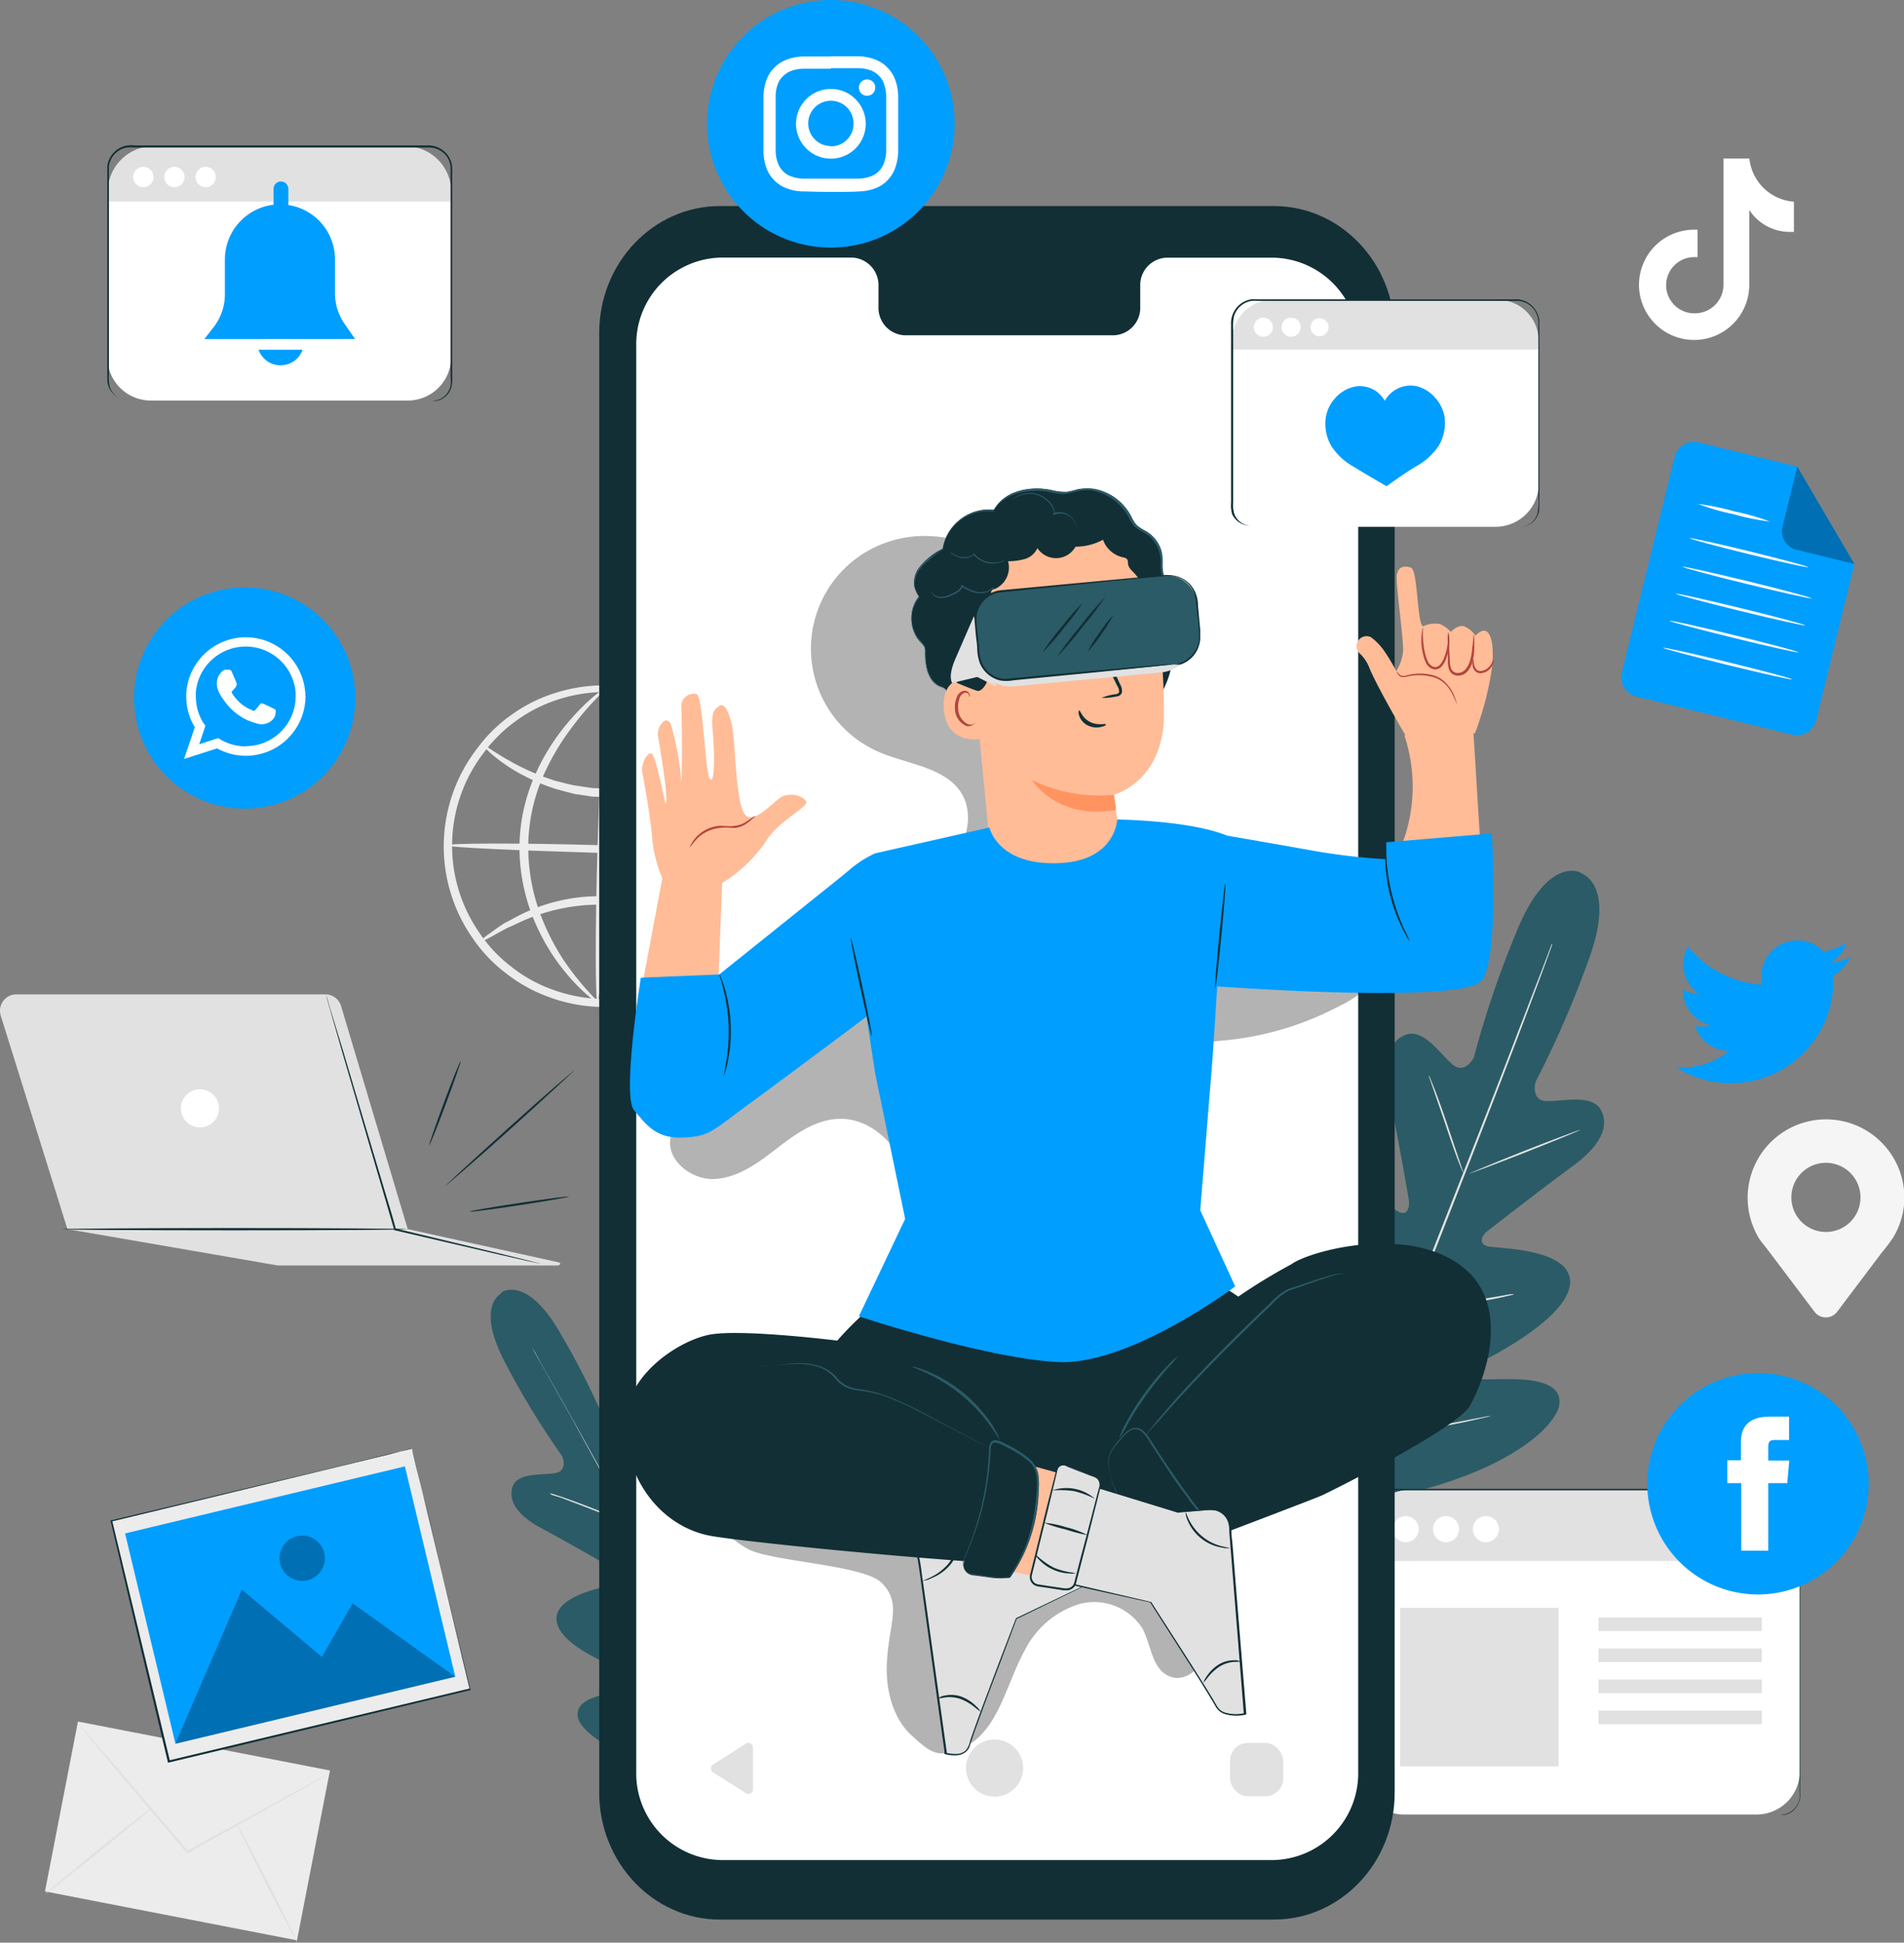 <?xml version="1.0" encoding="UTF-8"?><svg xmlns="http://www.w3.org/2000/svg" viewBox="0 0 199.96 204"><rect x="0" y="0" width="199.96" height="204" fill="#808080" stroke="none"/><defs><style>.cls-1{fill:#ececec;}.cls-2{fill:#e1e1e1;}.cls-3{fill:#f5f5f5;}.cls-4{fill:#2b5b66;}.cls-5{fill:#009eff;}.cls-6{fill:#122f36;}.cls-7{opacity:0.3;}.cls-10,.cls-8{fill:#fff;}.cls-9{fill:#fafafa;}.cls-10{fill-rule:evenodd;}.cls-11{fill:#ffbc97;}.cls-12{fill:#b3453f;}.cls-13{fill:#ffbf9c;}.cls-14{fill:#ff9461;}</style></defs><g id="Livello_2" data-name="Livello 2"><g id="Livello_1-2" data-name="Livello 1"><path class="cls-1" d="M80,89.19a4.87,4.87,0,0,1-.12-1,7.4,7.4,0,0,0-.14-1.26,10.83,10.83,0,0,0-.33-1.69,15.85,15.85,0,0,0-1.75-4.35,16.45,16.45,0,0,0-4.05-4.66A16.06,16.06,0,0,0,66.89,73a16.24,16.24,0,0,0-8.47.52,15.37,15.37,0,0,0-4.11,2.1A15.2,15.2,0,0,0,50.84,79a16,16,0,0,0-.46,19,14.74,14.74,0,0,0,3.3,3.5,15,15,0,0,0,4,2.29,16.25,16.25,0,0,0,19.58-6.33,15.66,15.66,0,0,0,2-4.26,13.07,13.07,0,0,0,.41-1.68,7.77,7.77,0,0,0,.2-1.25,4.72,4.72,0,0,1,.17-1,4.31,4.31,0,0,1,0,1.06,7.12,7.12,0,0,1-.11,1.28,12.36,12.36,0,0,1-.34,1.72,15.55,15.55,0,0,1-1.88,4.44,16.69,16.69,0,0,1-11.46,7.74,16.75,16.75,0,0,1-8.85-.9,16,16,0,0,1-4.24-2.39,15.56,15.56,0,0,1-3.5-3.67,16.82,16.82,0,0,1,.49-20A15.46,15.46,0,0,1,53.81,75a15.85,15.85,0,0,1,4.35-2.18,17,17,0,0,1,8.89-.47,16.76,16.76,0,0,1,11.07,8.29,15.57,15.57,0,0,1,1.66,4.52A11.72,11.72,0,0,1,80,86.85a7.61,7.61,0,0,1,.06,1.29A5,5,0,0,1,80,89.19Z"/><path class="cls-1" d="M76.72,78.89s-.26.31-.83.73l-1.06.77-.68.46-.81.42a18.56,18.56,0,0,1-9.7,2.44l-1.47-.06-1.41-.22c-.23,0-.46-.07-.68-.12l-.66-.17c-.43-.12-.86-.23-1.27-.36A21.14,21.14,0,0,1,54,80.89c-2.21-1.34-3.29-2.55-3.2-2.63s1.29.91,3.51,2.07a25.09,25.09,0,0,0,4,1.66l1.23.31.63.15.66.1,1.34.2,1.4.06a20.09,20.09,0,0,0,9.39-2.11l.82-.36.7-.39,1.12-.62C76.32,79,76.69,78.84,76.72,78.89Z"/><path class="cls-1" d="M50.34,98.94s.26-.31.83-.74c.32-.22.67-.47,1.06-.76l.68-.46.81-.42a18.53,18.53,0,0,1,9.7-2.44l1.46.06,1.41.22c.23,0,.46.07.69.12l.66.17c.43.12.86.22,1.26.35A21.55,21.55,0,0,1,73,96.94c2.21,1.34,3.28,2.55,3.2,2.63s-1.29-.92-3.52-2.07a24.35,24.35,0,0,0-4-1.66c-.39-.11-.8-.2-1.22-.31l-.63-.15-.66-.1-1.34-.2L63.4,95A20.09,20.09,0,0,0,54,97.13l-.82.36-.7.39-1.13.62C50.74,98.83,50.37,99,50.34,98.94Z"/><path class="cls-1" d="M80,89.58c0,.25-7.39.27-16.5,0S47,89,47,88.77s7.4-.27,16.5,0S80,89.32,80,89.58Z"/><path class="cls-1" d="M62.76,105.27c-.25,0-.27-7.4,0-16.5s.6-16.48.85-16.47.28,7.39.06,16.49S63,105.27,62.76,105.27Z"/><path class="cls-1" d="M62.76,105.24c-.06.1-1.88-1.13-4-3.92A22.12,22.12,0,0,1,55.84,96a19.94,19.94,0,0,1-1.28-7.39,19,19,0,0,1,1.67-7.31,22.71,22.71,0,0,1,3.22-5.19c2.22-2.68,4-3.87,4.11-3.78S62,73.75,60,76.47a25.43,25.43,0,0,0-3,5.12,19,19,0,0,0-1.52,7,20.29,20.29,0,0,0,1.15,7.09A24.38,24.38,0,0,0,59.31,101C61.22,103.76,62.85,105.14,62.76,105.24Z"/><path class="cls-1" d="M63.93,72.3c.06-.09,1.88,1.14,4,3.93a22.19,22.19,0,0,1,3,5.35A19.77,19.77,0,0,1,72.13,89a18.83,18.83,0,0,1-1.66,7.32,22.85,22.85,0,0,1-3.22,5.18c-2.22,2.69-4.06,3.88-4.12,3.78s1.57-1.45,3.61-4.17a24.35,24.35,0,0,0,3-5.13,19.11,19.11,0,0,0,1.53-7,20,20,0,0,0-1.16-7.08,23.92,23.92,0,0,0-2.68-5.27C65.48,73.79,63.84,72.4,63.93,72.3Z"/><rect class="cls-1" x="10.61" y="178.8" width="18.17" height="26.96" transform="translate(-172.82 174.95) rotate(-79.01)"/><path class="cls-2" d="M34.7,186.16a1.54,1.54,0,0,1-.29.19l-.87.51-3.19,1.81-10.61,5.9-.09.05-.07-.08-.15-.18L11.48,185,9.09,182.1l-.64-.79c-.15-.18-.22-.28-.21-.29l.25.26.67.75,2.45,2.82,8,9.35.16.18-.15,0,10.65-5.84,3.23-1.75.88-.46Z"/><path class="cls-2" d="M4.77,198.86c0-.05,2.43-2.11,5.51-4.6s5.61-4.46,5.66-4.4-2.43,2.11-5.51,4.59S4.82,198.91,4.77,198.86Z"/><path class="cls-2" d="M24.78,191.34c.06,0,1.55,2.78,3.33,6.27S31.29,204,31.23,204s-1.55-2.78-3.33-6.27S24.72,191.37,24.78,191.34Z"/><path class="cls-3" d="M200,125.78a8.23,8.23,0,1,0-15.33,4.16h0l0,0c.32.54.71.92,1.11,1.48l4.78,6.33a1.49,1.49,0,0,0,2.38,0l4.7-6.23a17.34,17.34,0,0,0,1.19-1.58l0,0h0A8.15,8.15,0,0,0,200,125.78Zm-8.23,3.59a3.63,3.63,0,1,1,3.62-3.63A3.62,3.62,0,0,1,191.73,129.37Z"/><path class="cls-4" d="M52.74,135.77s-3,1.22.46,7.61a83.46,83.46,0,0,0,5.85,9.54s.62,1.48-.64,1.75-4.06-.11-4.58,1.46.66,3.1,3.06,4.37,7.56,4.24,8,4.51.93,1,.1,1.27-7.08,1.14-6.51,4.08,7.83,5.38,8.62,5.66,1,.61.93,1-2.18.5-4,.81-3.77,1-3.3,2.64,4.83,5.09,15.21,5.84l4.83,0,2.52-4.15c4.86-9.2,4.25-14.71,3.08-16s-2.79.06-4,1.4-2.38,3.11-2.78,2.93-.56-.53-.38-1.35,2-8.27-.25-10.3-6.2,2.83-6.9,3.37-1.05-.23-1-.76.22-6.48.41-9.19-.43-4.51-2.09-4.91-2.77,2.19-3.66,3.12-1.83-.39-1.83-.39a83.22,83.22,0,0,0-5-10c-3.59-6.32-6.27-4.35-6.27-4.35"/><path class="cls-2" d="M81.12,187.51c-2.62-4.66-7.13-13-11-20.16s-7.45-13.62-10-18.29L57,143.53l-.84-1.5-.21-.4a.92.92,0,0,1-.07-.13l.08.13.23.38L57,143.5c.74,1.3,1.81,3.18,3.12,5.51,2.61,4.65,6.17,11.11,10.08,18.26s8.41,15.52,11,20.19"/><path class="cls-2" d="M57.72,156.81a1.45,1.45,0,0,1,.34.08c.22.06.53.17.91.29.76.26,1.8.64,2.94,1.08l2.92,1.15.89.34.32.13a1.58,1.58,0,0,1-.34-.08c-.22-.06-.53-.16-.91-.29-.75-.27-1.79-.66-2.93-1.11l-2.93-1.12L58,157A1.58,1.58,0,0,1,57.72,156.81Z"/><path class="cls-2" d="M66.36,159.57s.65-2.2,1.55-4.88,1.65-4.84,1.69-4.82-.66,2.19-1.55,4.87S66.4,159.58,66.36,159.57Z"/><path class="cls-2" d="M71.87,170.82a1.48,1.48,0,0,1,.19-.3l.55-.8c.46-.68,1.1-1.61,1.77-2.66s1.24-2,1.65-2.74l.48-.84a1.33,1.33,0,0,1,.2-.3s0,.12-.15.32-.25.51-.44.87c-.39.72-.94,1.71-1.61,2.77s-1.33,2-1.81,2.64c-.25.33-.45.59-.6.77S71.88,170.83,71.87,170.82Z"/><path class="cls-2" d="M63.51,170h.33l.89.05c.76,0,1.8.12,3,.21s2.2.18,2.95.26l.89.09a1.64,1.64,0,0,1,.33.06h-.33l-.9-.05c-.76,0-1.8-.12-3-.21s-2.19-.18-3-.26l-.89-.09A1.43,1.43,0,0,1,63.51,170Z"/><path class="cls-2" d="M67.11,180.59h.42l1.15.06c1,.06,2.3.14,3.78.25l3.78.28,1.15.11.41.06a2.26,2.26,0,0,1-.42,0l-1.15-.06c-1,0-2.3-.14-3.78-.24l-3.78-.29-1.14-.11Z"/><path class="cls-2" d="M77.55,181.26a2.57,2.57,0,0,1,.23-.39c.17-.27.4-.62.66-1,.56-.87,1.33-2.09,2.14-3.45s1.51-2.61,2-3.52l.59-1.08a3.57,3.57,0,0,1,.23-.39,1.81,1.81,0,0,1-.18.42c-.12.26-.31.64-.55,1.1-.48.92-1.17,2.18-2,3.55s-1.59,2.57-2.18,3.43c-.29.43-.53.77-.7,1A2.56,2.56,0,0,1,77.55,181.26Z"/><path class="cls-4" d="M166,91.63s-3.53-1.88-6.82,6.43a103.3,103.3,0,0,0-4.4,13s-.91,1.76-2.16.78-3.09-3.91-5-3.17-2.41,3.07-1.72,6.34,2,10.47,2.07,11.12-.17,1.63-1.13,1.1-6.65-5.79-9-2.94,1.09,11.63,1.45,12.6.2,1.41-.24,1.7-2.2-1.66-3.88-3.09-3.89-2.79-5.09-1-1,8.57,6.47,19l3.78,4.58,5.9-.88c12.52-2.68,17.24-7.58,17.53-9.7s-2.26-2.58-4.46-2.66-4.81.2-4.95-.31,0-.95,1-1.43,9.35-4.67,9.54-8.35-7.57-3.62-8.63-3.87-.61-1.16-.1-1.56,6.3-4.9,9-6.86,3.92-4,3-5.84-4.25-.89-5.83-1-1.07-2-1.07-2a105,105,0,0,0,5.5-12.61c3.14-8.38-.84-9.36-.84-9.36"/><path class="cls-2" d="M139.5,159.21c2.34-6.14,6.67-17,10.34-26.32s7-17.77,9.34-23.9c1.18-3.06,2.13-5.54,2.8-7.26.32-.85.58-1.52.76-2,.08-.22.15-.39.2-.51s.07-.17.07-.17a1.35,1.35,0,0,1,0,.18l-.19.52c-.17.46-.41,1.13-.73,2-.63,1.73-1.57,4.21-2.73,7.28-2.34,6.15-5.63,14.6-9.3,23.93s-8,20.17-10.39,26.3"/><path class="cls-2" d="M150.05,112.92a2.13,2.13,0,0,1,.18.38c.11.26.26.63.44,1.09.36.92.82,2.2,1.3,3.63s.9,2.68,1.23,3.66c.15.43.27.8.37,1.1a2.82,2.82,0,0,1,.13.41s-.08-.13-.19-.38-.26-.63-.44-1.09c-.35-.92-.79-2.21-1.27-3.64s-.92-2.67-1.25-3.65l-.38-1.1A1.43,1.43,0,0,1,150.05,112.92Z"/><path class="cls-2" d="M154.25,123.25s2.59-1.12,5.82-2.39,5.87-2.25,5.89-2.21-2.59,1.12-5.82,2.39S154.27,123.29,154.25,123.25Z"/><path class="cls-2" d="M148,137.32l.43-.06,1.19-.11c1-.09,2.39-.23,3.91-.43s2.89-.43,3.89-.6l1.17-.21a2.68,2.68,0,0,1,.44,0,1.91,1.91,0,0,1-.42.12l-1.17.27c-1,.2-2.36.45-3.89.65s-2.91.32-3.92.38c-.5,0-.91.05-1.19.05A3.05,3.05,0,0,1,148,137.32Z"/><path class="cls-2" d="M142.11,128.81a2.11,2.11,0,0,1,.26.31l.66.88c.56.75,1.31,1.8,2.13,3s1.55,2.21,2.08,3l.61.92a1.61,1.61,0,0,1,.2.35,1.57,1.57,0,0,1-.26-.31l-.66-.88c-.55-.75-1.3-1.8-2.12-3s-1.56-2.21-2.08-3l-.62-.92A1.61,1.61,0,0,1,142.11,128.81Z"/><path class="cls-2" d="M135,140.53a3.91,3.91,0,0,1,.33.4l.85,1.13c.71,1,1.69,2.29,2.75,3.76s2,2.82,2.71,3.8l.8,1.16a2.93,2.93,0,0,1,.28.44,2.42,2.42,0,0,1-.34-.4l-.85-1.13c-.71-.95-1.68-2.28-2.75-3.76s-2-2.82-2.71-3.8l-.8-1.16A2.33,2.33,0,0,1,135,140.53Z"/><path class="cls-2" d="M142.59,150.91l.55-.09,1.5-.19c1.27-.16,3-.39,4.94-.7s3.66-.63,4.92-.88l1.48-.28a3.76,3.76,0,0,1,.55-.09,2.81,2.81,0,0,1-.53.16l-1.47.34c-1.25.28-3,.62-4.92.93s-3.68.52-5,.65c-.64.06-1.15.11-1.51.13A2.19,2.19,0,0,1,142.59,150.91Z"/><path class="cls-5" d="M176,112.06a10.75,10.75,0,0,0,16.53-9.54,7.78,7.78,0,0,0,1.88-2,7.49,7.49,0,0,1-2.17.59,3.73,3.73,0,0,0,1.66-2.09,7.43,7.43,0,0,1-2.4.92,3.78,3.78,0,0,0-6.43,3.45,10.72,10.72,0,0,1-7.79-4,3.77,3.77,0,0,0,1.17,5,3.76,3.76,0,0,1-1.71-.47,3.76,3.76,0,0,0,3,3.75,3.78,3.78,0,0,1-1.71.07,3.78,3.78,0,0,0,3.53,2.62A7.61,7.61,0,0,1,176,112.06Z"/><rect class="cls-1" x="14.24" y="155.56" width="32.5" height="25.98" transform="translate(-38.42 11.74) rotate(-13.47)"/><path class="cls-6" d="M43.27,152.13l-.15,0-.45.11L41,152.7l-6.47,1.57-22.81,5.51.06-.1c1.81,7.52,3.88,16.14,6.07,25.26h0l-.12-.07,31.61-7.56,0,.1c-1.81-7.62-3.31-13.93-4.35-18.34L43.69,154c-.14-.59-.24-1-.32-1.35s-.1-.47-.1-.47l.12.45c.07.31.18.75.32,1.33.29,1.18.71,2.91,1.25,5.1,1.07,4.42,2.59,10.74,4.44,18.37l0,.07-.08,0-31.6,7.59-.1,0,0-.09h0c-2.18-9.13-4.24-17.75-6-25.27l0-.08.08,0,22.89-5.44L41,152.65l1.7-.39.43-.1Z"/><rect class="cls-5" x="15.36" y="157.2" width="30.22" height="22.71" transform="translate(-38.42 11.73) rotate(-13.47)"/><g class="cls-7"><polygon points="18.42 183.12 25.4 166.93 33.81 174 37.03 168.37 47.81 176.08 18.42 183.12"/></g><g class="cls-7"><path d="M34.05,163.08a2.38,2.38,0,1,1-2.87-1.76A2.37,2.37,0,0,1,34.05,163.08Z"/></g><path class="cls-8" d="M148.28,156.44h35.36a5.38,5.38,0,0,1,5.38,5.38V186a4.55,4.55,0,0,1-4.55,4.55h-37A4.55,4.55,0,0,1,142.9,186v-24.2A5.38,5.38,0,0,1,148.28,156.44Z"/><path class="cls-2" d="M148.28,156.44h35.36a5.38,5.38,0,0,1,5.38,5.38v2.11a0,0,0,0,1,0,0H142.9a0,0,0,0,1,0,0v-2.11a5.38,5.38,0,0,1,5.38-5.38Z"/><path class="cls-8" d="M149,160.58a1.37,1.37,0,1,1-1.37-1.37A1.37,1.37,0,0,1,149,160.58Z"/><path class="cls-8" d="M153.23,160.58a1.37,1.37,0,1,1-1.37-1.37A1.37,1.37,0,0,1,153.23,160.58Z"/><path class="cls-8" d="M157.42,160.58a1.37,1.37,0,1,1-1.37-1.37A1.37,1.37,0,0,1,157.42,160.58Z"/><path class="cls-6" d="M187,190.58s.14,0,.4-.05a2.05,2.05,0,0,0,1.59-2.32c0-.76,0-1.64,0-2.63,0-4,0-9.71,0-16.8v-5.56c0-1,0-1.95,0-3,0-.5,0-1,0-1.52a2.29,2.29,0,0,0-1.79-2.14,3.25,3.25,0,0,0-.77-.06H145.94a8.06,8.06,0,0,0-1,0,2.25,2.25,0,0,0-1.57,1,2.42,2.42,0,0,0-.34.89,7.93,7.93,0,0,0,0,1v4q0,4,0,7.78v17.32a1.9,1.9,0,0,0,.17.79,1.93,1.93,0,0,0,1.17,1,2.34,2.34,0,0,0,.8.08h7.3l11.59,0,16.79,0,4.57,0,1.18,0H185.4l-4.57,0-16.79,0H145.15a2.33,2.33,0,0,1-.86-.1,2.11,2.11,0,0,1-1.3-1.15,2,2,0,0,1-.19-.87V171.23q0-3.82,0-7.78v-4a8.7,8.7,0,0,1,0-1,2.51,2.51,0,0,1,2.09-2.1,9.05,9.05,0,0,1,1,0h40.42a3.2,3.2,0,0,1,.81.06,2.47,2.47,0,0,1,1.37.85,2.44,2.44,0,0,1,.56,1.48c0,.51,0,1,0,1.52,0,1,0,2,0,3v5.56c0,7.09,0,12.83,0,16.8,0,1,0,1.87,0,2.63a2.22,2.22,0,0,1-.61,1.79,2,2,0,0,1-1.05.55A2,2,0,0,1,187,190.58Z"/><rect class="cls-2" x="147.03" y="168.84" width="16.66" height="16.66"/><rect class="cls-2" x="167.88" y="169.85" width="17.15" height="1.43"/><rect class="cls-2" x="167.88" y="173.11" width="17.15" height="1.43"/><rect class="cls-2" x="167.88" y="176.37" width="17.15" height="1.43"/><rect class="cls-2" x="167.88" y="179.63" width="17.15" height="1.43"/><path class="cls-6" d="M133.79,201.58l-58.19,0c-7,0-12.67-6-12.67-13.32l0-153.3c0-7.36,5.68-13.32,12.68-13.32l58.19,0c7,0,12.67,6,12.67,13.32l0,153.3C146.47,195.62,140.79,201.58,133.79,201.58Z"/><path class="cls-8" d="M133.77,27.06H122.49a2.88,2.88,0,0,0-2.74,3v2.15a2.89,2.89,0,0,1-2.74,3H95a2.88,2.88,0,0,1-2.74-3V30.05a2.9,2.9,0,0,0-2.74-3H75.7a9.1,9.1,0,0,0-8.88,9.32l0,149.63a9.11,9.11,0,0,0,8.87,9.33l58.07,0a9.12,9.12,0,0,0,8.88-9.33l0-149.63A9.11,9.11,0,0,0,133.77,27.06Z"/><path class="cls-2" d="M79.08,183.51v4.39a.48.48,0,0,1-.74.41l-3.45-2.19a.49.49,0,0,1,0-.82l3.45-2.2A.48.48,0,0,1,79.08,183.51Z"/><path class="cls-2" d="M107.45,185.67a3,3,0,1,1-3-3A3,3,0,0,1,107.45,185.67Z"/><rect class="cls-2" x="129.18" y="183.03" width="5.58" height="5.6" rx="1.87"/><path class="cls-8" d="M134.77,31.48h21.46a5.38,5.38,0,0,1,5.38,5.38V50.76A4.55,4.55,0,0,1,157,55.32h-23.1a4.55,4.55,0,0,1-4.55-4.55V36.85A5.38,5.38,0,0,1,134.77,31.48Z"/><path class="cls-2" d="M133.69,31.48h23.6a4.3,4.3,0,0,1,4.3,4.3v.92a0,0,0,0,1,0,0H129.39a0,0,0,0,1,0,0v-.92a4.3,4.3,0,0,1,4.3-4.3Z"/><path class="cls-8" d="M133.68,34.36a1,1,0,1,1-1-1A1,1,0,0,1,133.68,34.36Z"/><path class="cls-8" d="M136.6,34.36a1,1,0,1,1-.95-1A1,1,0,0,1,136.6,34.36Z"/><circle class="cls-8" cx="138.58" cy="34.36" r="0.95"/><path class="cls-6" d="M159.57,55.32l.28,0a1.88,1.88,0,0,0,.76-.28,2,2,0,0,0,.82-1,5.56,5.56,0,0,0,.13-1.79c0-2.75,0-6.72,0-11.61,0-1.22,0-2.51,0-3.84V34.72c0-.34,0-.71,0-1a2.35,2.35,0,0,0-.31-1,2.3,2.3,0,0,0-1.71-1.12c-.71,0-1.49,0-2.25,0H132.12a3.79,3.79,0,0,0-.68,0,2.27,2.27,0,0,0-1.86,1.68,5.38,5.38,0,0,0-.07,1.34V36c0,1.82,0,3.62,0,5.38V52.76a3.32,3.32,0,0,0,.1,1.15,1.93,1.93,0,0,0,1.64,1.3c1.52,0,3,0,4.46,0h8l11.61,0,3.15,0h.83l.27,0h-1.1l-3.15,0-11.61,0h-8c-1.44,0-2.92,0-4.47,0A2.14,2.14,0,0,1,129.4,54a3.4,3.4,0,0,1-.11-1.22c0-.4,0-.8,0-1.2V34a2.46,2.46,0,0,1,.08-.71,2.51,2.51,0,0,1,2-1.85,4.43,4.43,0,0,1,.72,0h25.11c.77,0,1.51,0,2.28,0a2.48,2.48,0,0,1,1.84,1.21,2.45,2.45,0,0,1,.34,1c0,.37,0,.71,0,1.06v2.05c0,1.33,0,2.62,0,3.84,0,4.89,0,8.86,0,11.61v1a2.28,2.28,0,0,1-.14.84,2.06,2.06,0,0,1-.87,1,1.85,1.85,0,0,1-.78.27A1.48,1.48,0,0,1,159.57,55.32Z"/><path class="cls-5" d="M151.72,43.88a3.87,3.87,0,0,0-1-2.11,3.73,3.73,0,0,0-1.93-1.21,3.08,3.08,0,0,0-2.36.45,3.11,3.11,0,0,0-1,1.08,3.09,3.09,0,0,0-.9-1,3,3,0,0,0-2.35-.47,3.77,3.77,0,0,0-1.95,1.18,3.93,3.93,0,0,0-1,2.1,4.66,4.66,0,0,0,.57,2.91A6.61,6.61,0,0,0,142.14,49c1.5.92,3.48,2.06,3.48,2.06s1.68-1.24,3.18-2.14a6.65,6.65,0,0,0,2.32-2.15A4.72,4.72,0,0,0,151.72,43.88Z"/><path class="cls-8" d="M16.69,15.35H42a5.38,5.38,0,0,1,5.38,5.38V37.51a4.55,4.55,0,0,1-4.55,4.55h-27a4.55,4.55,0,0,1-4.55-4.55V20.73A5.38,5.38,0,0,1,16.69,15.35Z"/><path class="cls-2" d="M16.13,15.35H42.58a4.82,4.82,0,0,1,4.82,4.82v1a0,0,0,0,1,0,0H11.31a0,0,0,0,1,0,0v-1a4.82,4.82,0,0,1,4.82-4.82Z"/><circle class="cls-8" cx="15.05" cy="18.59" r="1.07"/><circle class="cls-8" cx="18.32" cy="18.59" r="1.07"/><circle class="cls-8" cx="21.6" cy="18.59" r="1.07"/><path class="cls-6" d="M45.38,42.07s.11,0,.31,0a2.17,2.17,0,0,0,.84-.35,2,2,0,0,0,.79-1.21,4.68,4.68,0,0,0,0-.94V38.44c0-3.09,0-7.55,0-13.06V18.76c0-.39,0-.8,0-1.18a2.28,2.28,0,0,0-.36-1.09,2.33,2.33,0,0,0-2-1H14.13a4.82,4.82,0,0,0-.77,0,2.28,2.28,0,0,0-1.92,2c0,1,0,2.06,0,3.08,0,2.05,0,4.06,0,6.05V39.42a3.4,3.4,0,0,0,.12,1.29,1.94,1.94,0,0,0,2,1.26h5l9,0,13.05,0,3.55,0,.93,0h-.93l-3.55,0-13.05,0h-14a2.18,2.18,0,0,1-1.3-.33,2.1,2.1,0,0,1-.86-1.06,2,2,0,0,1-.13-.68v-.68c0-.45,0-.9,0-1.36V20.58c0-1,0-2,0-3.11a2.5,2.5,0,0,1,2.12-2.2,4.32,4.32,0,0,1,.8,0H44.92a2.53,2.53,0,0,1,2.18,1.14,2.4,2.4,0,0,1,.39,1.18c0,.41,0,.79,0,1.19v2.3c0,1.5,0,2.94,0,4.32,0,5.51,0,10,0,13.06v1.09a4.27,4.27,0,0,1-.06,1,2,2,0,0,1-1.69,1.56A1.54,1.54,0,0,1,45.38,42.07Z"/><path class="cls-5" d="M37.29,35.6,36.18,34a5.66,5.66,0,0,1-1-3.25V27.24a5.77,5.77,0,0,0-4.9-5.71V19.84a.78.78,0,0,0-.78-.78h0a.77.77,0,0,0-.77.78V21.5a5.79,5.79,0,0,0-5.11,5.74v3.67a5.64,5.64,0,0,1-1.21,3.48l-.95,1.22Z"/><path class="cls-5" d="M28.52,38.18a2.5,2.5,0,0,0,2.6-.45,2.38,2.38,0,0,0,.65-1l-4.62,0A2.53,2.53,0,0,0,28.52,38.18Z"/><path class="cls-5" d="M188.19,77.15l-16.32-4a2.09,2.09,0,0,1-1.54-2.54L175.86,48a2.09,2.09,0,0,1,2.54-1.54L188.75,49l6,10.22-4,16.38A2.11,2.11,0,0,1,188.19,77.15Z"/><g class="cls-7"><path d="M188.75,49l-1.56,6.36a2,2,0,0,0,1.44,2.36l6.11,1.5Z"/></g><path class="cls-9" d="M185.89,54.77a23.26,23.26,0,0,1-3.81-.77,23.08,23.08,0,0,1-3.74-1.08,25.7,25.7,0,0,1,3.81.78A25.54,25.54,0,0,1,185.89,54.77Z"/><path class="cls-9" d="M189.89,59.56c0,.08-2.82-.53-6.25-1.37s-6.2-1.59-6.18-1.67,2.82.53,6.25,1.37S189.91,59.48,189.89,59.56Z"/><path class="cls-9" d="M190.27,62.84c0,.08-3.07-.6-6.81-1.51s-6.76-1.73-6.74-1.81,3.07.6,6.81,1.51S190.29,62.76,190.27,62.84Z"/><path class="cls-9" d="M189.58,65.67c0,.08-3.07-.59-6.81-1.51S176,62.44,176,62.35s3.07.6,6.81,1.51S189.6,65.59,189.58,65.67Z"/><path class="cls-9" d="M188.88,68.5c0,.09-3.07-.59-6.81-1.51s-6.75-1.72-6.73-1.8,3.06.59,6.81,1.51S188.9,68.42,188.88,68.5Z"/><path class="cls-9" d="M188.19,71.34c0,.08-3.07-.6-6.81-1.52s-6.76-1.72-6.74-1.8,3.07.59,6.81,1.51S188.21,71.25,188.19,71.34Z"/><path class="cls-2" d="M58.57,132.54l-15.75-3.47H7.05l22.12,3.82h29.3C58.88,132.89,59,132.6,58.57,132.54Z"/><path class="cls-2" d="M.08,106.66l7,22.41H42.82l-7-23.42a1.72,1.72,0,0,0-1.65-1.23H1.73A1.72,1.72,0,0,0,.08,106.66Z"/><path class="cls-6" d="M6.52,129.08c0-.06,8.1-.12,18.09-.12s18.08.06,18.08.12-8.1.12-18.08.12S6.52,129.14,6.52,129.08Z"/><path class="cls-8" d="M23,116.39a2,2,0,1,1-2-2A2,2,0,0,1,23,116.39Z"/><path class="cls-6" d="M60.31,112.42s-3,2.81-6.73,6.17-6.84,6-6.88,6,3-2.81,6.73-6.17S60.27,112.38,60.31,112.42Z"/><path class="cls-6" d="M48.39,111.41c.06,0-.63,2-1.55,4.47s-1.7,4.4-1.76,4.38.63-2,1.54-4.47S48.33,111.39,48.39,111.41Z"/><path class="cls-6" d="M59.74,125.65c0,.07-2.31.47-5.18.91s-5.2.74-5.21.67,2.31-.47,5.18-.9S59.73,125.59,59.74,125.65Z"/><path class="cls-6" d="M56.83,132.71l-.3-.05-.86-.18-3.22-.73-11-2.56h-.06l0-.07L40,124.35c-1.61-5.49-3.06-10.46-4.12-14.08-.51-1.79-.93-3.25-1.22-4.28l-.33-1.16-.07-.31c0-.07,0-.1,0-.1a.39.39,0,0,1,0,.1l.1.3L34.7,106c.31,1,.75,2.47,1.3,4.25,1.07,3.62,2.55,8.58,4.18,14.06.49,1.66,1,3.26,1.4,4.77L41.5,129l11,2.64,3.2.79.86.22Z"/><path class="cls-5" d="M184.64,167.44h0A11.63,11.63,0,0,1,173,155.81h0a11.62,11.62,0,0,1,11.62-11.62h0a11.63,11.63,0,0,1,11.63,11.62h0A11.63,11.63,0,0,1,184.64,167.44Z"/><path class="cls-8" d="M182.87,162.84h2.83v-7.09h2l.21-2.37H185.7V152c0-.56.12-.78.66-.78h1.53v-2.46h-2c-2.11,0-3.06.93-3.06,2.7v1.89H181.4v2.4h1.47Z"/><path class="cls-5" d="M87.26,26h0a13,13,0,0,1-13-13h0a13,13,0,0,1,13-13h0a13,13,0,0,1,13,13h0A13,13,0,0,1,87.26,26Z"/><path class="cls-8" d="M87.26,7.16c1.91,0,2.13,0,2.88,0a3.89,3.89,0,0,1,1.33.24,2.26,2.26,0,0,1,.82.54,2.15,2.15,0,0,1,.53.82,4,4,0,0,1,.25,1.32c0,.75,0,1,0,2.88s0,2.13,0,2.88a4.07,4.07,0,0,1-.25,1.32,2.23,2.23,0,0,1-.53.82,2.11,2.11,0,0,1-.82.53,3.82,3.82,0,0,1-1.33.25c-.75,0-1,0-2.88,0s-2.12,0-2.88,0a3.81,3.81,0,0,1-1.32-.25,2.11,2.11,0,0,1-.82-.53,2.23,2.23,0,0,1-.53-.82,3.81,3.81,0,0,1-.25-1.32c0-.75,0-1,0-2.88s0-2.13,0-2.88a3.75,3.75,0,0,1,.25-1.32A2.15,2.15,0,0,1,82.24,8a2.26,2.26,0,0,1,.82-.54,3.87,3.87,0,0,1,1.32-.24c.76,0,1,0,2.88,0m0-1.29c-1.93,0-2.17,0-2.93,0a5.22,5.22,0,0,0-1.73.34,3.61,3.61,0,0,0-2.09,2.08,5.25,5.25,0,0,0-.33,1.73c0,.76,0,1,0,2.94s0,2.18,0,2.94a5.3,5.3,0,0,0,.33,1.73,3.55,3.55,0,0,0,.82,1.26,3.46,3.46,0,0,0,1.27.82,5,5,0,0,0,1.73.33c.76,0,1,.05,2.93.05s2.18,0,2.94-.05a5,5,0,0,0,1.73-.33,3.34,3.34,0,0,0,1.26-.82A3.59,3.59,0,0,0,94,17.67a5.58,5.58,0,0,0,.33-1.73c0-.76,0-1,0-2.94s0-2.18,0-2.94A5.52,5.52,0,0,0,94,8.33a3.5,3.5,0,0,0-.83-1.26,3.34,3.34,0,0,0-1.26-.82,5.22,5.22,0,0,0-1.73-.34c-.76,0-1,0-2.94,0"/><path class="cls-8" d="M87.26,9.34A3.66,3.66,0,1,0,90.92,13a3.66,3.66,0,0,0-3.66-3.66m0,6A2.38,2.38,0,1,1,89.64,13a2.37,2.37,0,0,1-2.38,2.37"/><path class="cls-8" d="M91.92,9.19a.86.86,0,1,1-.85-.85.85.85,0,0,1,.85.85"/><path class="cls-5" d="M25.7,84.92h0A11.62,11.62,0,0,1,14.08,73.3h0A11.62,11.62,0,0,1,25.7,61.68h0A11.62,11.62,0,0,1,37.32,73.3h0A11.62,11.62,0,0,1,25.7,84.92Z"/><path class="cls-10" d="M32.07,73a6.26,6.26,0,0,0-12.51-.12c0,.09,0,.19,0,.28a6.18,6.18,0,0,0,.9,3.21l-1.13,3.33,3.47-1.11a6.26,6.26,0,0,0,9.28-5.43Zm-6.26,5.38a5.21,5.21,0,0,1-2.89-.87l-2,.65.65-1.94a5.16,5.16,0,0,1-1-3.06,4.36,4.36,0,0,1,0-.51,5.26,5.26,0,0,1,10.48.1c0,.13,0,.27,0,.41A5.25,5.25,0,0,1,25.81,78.36Z"/><path class="cls-10" d="M28.68,74.39c-.15-.08-.91-.45-1.05-.49s-.24-.08-.34.07-.4.5-.49.6-.18.11-.33,0a3.93,3.93,0,0,1-1.24-.75,4.72,4.72,0,0,1-.85-1,.21.21,0,0,1,.07-.31c.07-.07.15-.18.23-.27l.06-.07a1.72,1.72,0,0,0,.09-.19.26.26,0,0,0,0-.26c0-.08-.35-.83-.47-1.13s-.26-.26-.35-.26h-.29a.56.56,0,0,0-.41.19,1.7,1.7,0,0,0-.54,1.27,1.82,1.82,0,0,0,.08.52,3.34,3.34,0,0,0,.55,1.06A6.3,6.3,0,0,0,26,75.64c1.56.6,1.56.4,1.84.37a1.49,1.49,0,0,0,1-.72,1.36,1.36,0,0,0,.1-.72C28.94,74.5,28.83,74.47,28.68,74.39Z"/><polygon class="cls-11" points="67.59 102.71 69.75 91.2 75.93 90.31 75.46 102.71 67.59 102.71"/><path class="cls-11" d="M75.84,92.73a15.36,15.36,0,0,0,4.5-4.23c1.32-2.3,4.59-3.71,4.32-4.33s-1.76-1-2.65-.44-2.91,2.93-3.79,1.78S77.21,78.76,77,77s-.83-3.3-1.45-2.88-.87.71-.69,2.77.23,5.52-.3,4.91-.71-8.75-1.42-8.92a1.33,1.33,0,0,0-1.59,1.43c.09,1,.08,8.72,0,7.66a29.78,29.78,0,0,0-1.1-5.91c-.43-1.08-1.53.26-1.35,1.24s1.22,7.15.77,7.06c0,0-1-4.95-1.41-5.21s-1.18,1-1,2c.33,1.68.88,4.94,1.06,7.06s1.15,4.77,1.77,5S75.84,92.73,75.84,92.73Z"/><path class="cls-12" d="M72.45,89a.91.91,0,0,1,.11-.3,3.27,3.27,0,0,1,.49-.72,3.78,3.78,0,0,1,2.54-1.26c.57,0,1.09.09,1.55,0a2.53,2.53,0,0,0,1.15-.38c.6-.37.95-.67,1-.64s-.06.1-.21.24a7.59,7.59,0,0,1-.67.54,2.76,2.76,0,0,1-1.22.46c-.5,0-1-.08-1.56,0a3.92,3.92,0,0,0-2.43,1.14A11.2,11.2,0,0,0,72.45,89Z"/><g class="cls-7"><path d="M146.22,144.27c-1.3-1.46-3.63-.92-5.58-.74-6,.55-11.53-3.74-14.33-9s-3.44-11.42-4-17.38c-.22-2.24-.32-4.82,1.31-6.37,1.34-1.27,3.38-1.37,5.22-1.55a32.1,32.1,0,0,0,11.74-3.54,12,12,0,0,0,4.61-3.77,5.4,5.4,0,0,0,.35-5.69c-1.17-1.84-3.53-2.45-5.68-2.87a175.65,175.65,0,0,0-26-3.08c.42-5.22.83-10.49.1-15.67s-2.75-10.35-6.53-14S97.92,55.19,93,57a11.81,11.81,0,0,0-.62,22c3.12,1.32,7.2,1.61,8.77,4.61,1,2,.43,4.59-.92,6.43a20.75,20.75,0,0,1-5.17,4.42,114.28,114.28,0,0,0-19.61,17.27l-5,7.63c-.58,2.4,2.12,4.57,4.59,4.45s4.59-1.7,6.54-3.21,4.11-3.06,6.58-3.11c3.31-.07,6.12,2.72,7.18,5.85s.73,6.54.36,9.82c-.63,5.68-1.88,12.19-6.88,15-2.63,1.47-5.8,1.56-8.71,2.36s-5.93,2.88-6.07,5.9c-.12,2.69,2.13,4.9,4.48,6.23s12.15,1.66,14.06,3.56c2.26,2.23.67,4.39.55,8.75-.07,2.63.67,5.53,2.63,7.3s2.66,2.38,5.11,1.4c3.93-1.57,4.71-6.66,6.76-10.37a9.6,9.6,0,0,1,5.7-4.84,6,6,0,0,1,6.65,2.56c.93,1.75,1,4.25,2.79,5,2,.9,4.15-1.53,4.29-3.76s-.78-4.44-.6-6.66c.37-4.64,5.14-7.51,9.44-9.3s9.22-3.8,10.76-8.19A3.83,3.83,0,0,0,146.22,144.27Z"/></g><polygon class="cls-13" points="116.68 165.16 123.5 162.12 118.44 151.26 111.2 155.09 116.68 165.16"/><path class="cls-2" d="M112.15,155l-10.43,5.88-4.22.59c-1.61.22-1.12,1.48-.9,3.08l2.72,19.56s2.09.65,2.5-.88,4.93-13.3,4.93-13.3l10-4.8Z"/><path class="cls-6" d="M112.15,155a1.47,1.47,0,0,1,.08.17l.24.51.92,2c.79,1.75,2,4.28,3.38,7.43l0,.07-.06,0L106.79,170l0-.05c-.9,2.4-1.87,5-2.89,7.66-.5,1.35-1,2.73-1.52,4.14l-.36,1.06c-.07.18-.11.35-.18.55a.93.93,0,0,1-.12.27l-.09.13-.1.12a1.64,1.64,0,0,1-1.1.45,3.63,3.63,0,0,1-1.18-.13l-.06,0v-.06l0-.21c-.74-5.31-1.44-10.38-2.08-15-.16-1.16-.31-2.28-.46-3.38-.08-.55-.15-1.09-.24-1.61a5.42,5.42,0,0,1-.11-1.61,1.05,1.05,0,0,1,.44-.68,2,2,0,0,1,.75-.25l1.47-.2,2.75-.38h0l7.68-4.28,2.07-1.15.54-.3.18-.09-.19.11-.54.32-2.07,1.19L101.76,161h0l-2.75.39-1.47.21a1.67,1.67,0,0,0-.68.23.85.85,0,0,0-.36.58,4.83,4.83,0,0,0,.12,1.54c.09.53.16,1.07.23,1.62.16,1.09.32,2.22.48,3.37.64,4.62,1.35,9.69,2.09,15l0,.2-.07-.08a3.72,3.72,0,0,0,1.1.12,1.42,1.42,0,0,0,1-.39,2.36,2.36,0,0,0,.44-1c.12-.36.25-.72.37-1.07q.76-2.12,1.53-4.14c1-2.69,2-5.26,2.91-7.65v0h0l10-4.78,0,.09c-1.39-3.14-2.52-5.67-3.29-7.43-.39-.87-.69-1.55-.89-2l-.23-.53Z"/><path class="cls-2" d="M112.63,153.76l-2.51,1.61a.9.9,0,0,0-.31,1.15l4.69,9.24a.9.9,0,0,0,1.12.43l2.71-1.05a.88.88,0,0,0,.47-1.22l-4.89-9.81A.88.88,0,0,0,112.63,153.76Z"/><path class="cls-6" d="M114.67,166.13a9.45,9.45,0,0,1-.9-1.34c-.52-.84-1.2-2-1.89-3.38s-1.25-2.6-1.61-3.53c-.18-.46-.32-.83-.41-1.1a1.49,1.49,0,0,1-.11-.42,12.86,12.86,0,0,1,.68,1.46c.4.9,1,2.14,1.66,3.48s1.35,2.54,1.83,3.4A12.07,12.07,0,0,1,114.67,166.13Z"/><path class="cls-6" d="M110.6,157.65a4.57,4.57,0,0,1,4.16-1.83,11.49,11.49,0,0,0-2.23.58A11.1,11.1,0,0,0,110.6,157.65Z"/><path class="cls-6" d="M111.9,161.26a9.46,9.46,0,0,1,2.12-1.33,10.15,10.15,0,0,1,2.29-1,15.92,15.92,0,0,1-2.18,1.21A18.83,18.83,0,0,1,111.9,161.26Z"/><path class="cls-6" d="M114.16,164.76a7.91,7.91,0,0,0,2.12-1,8.26,8.26,0,0,0,1.57-1.77,1.73,1.73,0,0,1-.27.67,4.56,4.56,0,0,1-1.15,1.3,4.43,4.43,0,0,1-1.56.76A1.49,1.49,0,0,1,114.16,164.76Z"/><path class="cls-6" d="M96.91,166s.36-.13.9-.4a5.5,5.5,0,0,0,1.83-1.44,5.75,5.75,0,0,0,1-2.09c.15-.58.16-1,.2-1a2.59,2.59,0,0,1,0,1,5.07,5.07,0,0,1-1,2.2,5,5,0,0,1-2,1.45A2.3,2.3,0,0,1,96.91,166Z"/><path class="cls-6" d="M98.51,178.35a1.57,1.57,0,0,1,.69-.29,3.27,3.27,0,0,1,1.8.12,4.39,4.39,0,0,1,1.52,1,2,2,0,0,1,.47.57s-.24-.16-.59-.44a5.3,5.3,0,0,0-1.48-.88,3.58,3.58,0,0,0-1.68-.18A3.66,3.66,0,0,1,98.51,178.35Z"/><path class="cls-6" d="M87.93,140.78s-10.22-1.27-13.48-.61-9.41,4.52-8.81,10.37,4.46,10,9.19,10.78,31.2,3.43,41.46,3.29c8.67-.12,13.38-2.32,12.4-3.67,0,0,9.13-3.47,10.09-3.88.73-.32,14.16-7,15.57-9.41s4.74-10.74-1.11-14.88-15.85-1.34-17.63,0a59,59,0,0,0-5.56,3.39l-3-2c-.21.15-24.26,1.84-33.78,2.27C91.68,136.45,87.93,140.78,87.93,140.78Z"/><path class="cls-6" d="M116.64,155.08a3.24,3.24,0,0,1-.09-2.28,6.45,6.45,0,0,1,1.36-1.92,1.94,1.94,0,0,1,1.3-.83c.68,0,1.14.64,1.5,1.21,1.3,2.08,2.69,4.12,4.16,6.09a10.7,10.7,0,0,0,3,3c.45.26,1,.57,1,1.09s-.41.69-.77.89a17.31,17.31,0,0,1-2.09,1,4.1,4.1,0,0,1-2.2.35,4.15,4.15,0,0,1-1.8-1,16.32,16.32,0,0,1-5.41-7.83"/><path class="cls-4" d="M116.56,154.83s0,0,0,.09l.1.28c.09.25.22.61.42,1.06a15.39,15.39,0,0,0,2.15,3.55,17,17,0,0,0,2,2.09c.38.35.79.7,1.22,1a3.26,3.26,0,0,0,1.51.65,4,4,0,0,0,1.71-.27,16.82,16.82,0,0,0,1.7-.74c.28-.14.57-.29.83-.45a1,1,0,0,0,.53-.68.84.84,0,0,0-.45-.71c-.26-.19-.57-.34-.85-.54a12,12,0,0,1-2.7-2.87c-.76-1-1.47-2-2.12-3s-1.26-1.89-1.81-2.77a4.46,4.46,0,0,0-.89-1.17,1.19,1.19,0,0,0-.6-.26,1.06,1.06,0,0,0-.61.14,4,4,0,0,0-.91.83,10,10,0,0,0-.71.86,2.93,2.93,0,0,0-.66,1.61,4.65,4.65,0,0,0,.15,1.12l.06.29a.67.67,0,0,1,0,.1s0,0,0-.1l-.07-.28a4.72,4.72,0,0,1-.19-1.13,3,3,0,0,1,.65-1.68,7.75,7.75,0,0,1,.71-.87,3.71,3.71,0,0,1,.93-.87,1.24,1.24,0,0,1,.69-.17,1.22,1.22,0,0,1,.68.29,4.28,4.28,0,0,1,.94,1.2c.56.87,1.16,1.8,1.82,2.76s1.37,2,2.13,3a11.87,11.87,0,0,0,2.66,2.83c.27.19.57.33.85.53a1.66,1.66,0,0,1,.38.37.82.82,0,0,1,.15.53,1.17,1.17,0,0,1-.62.82c-.28.18-.56.32-.85.47a17.29,17.29,0,0,1-1.73.74,4.13,4.13,0,0,1-1.8.28,3.39,3.39,0,0,1-1.58-.7,14.38,14.38,0,0,1-1.23-1,18.09,18.09,0,0,1-2-2.12,15.33,15.33,0,0,1-2.11-3.61c-.18-.46-.3-.83-.38-1.08l-.08-.28Z"/><path class="cls-4" d="M141.1,133.77s-.09,0-.27,0a6.06,6.06,0,0,0-.78.18c-.66.19-1.62.51-2.79.93-.58.21-1.24.44-1.91.65a7,7,0,0,0-1.78,1.45c-1.19,1.13-2.48,2.39-3.83,3.73-2.69,2.67-5.05,5.15-6.71,7-.83.93-1.49,1.69-2,2.21l-.52.61-.19.2s0-.08.16-.23l.49-.63c.44-.54,1.08-1.32,1.9-2.25,1.63-1.88,4-4.38,6.68-7.06,1.35-1.33,2.65-2.59,3.84-3.72a7.22,7.22,0,0,1,1.84-1.46c.72-.22,1.34-.43,1.94-.64,1.17-.39,2.13-.7,2.81-.87a5.11,5.11,0,0,1,.79-.14.49.49,0,0,1,.21,0Z"/><path class="cls-4" d="M105.59,152.9l-.27-.12-.75-.37L101.85,151l-4-2.08a41,41,0,0,0-5-2.34A14.15,14.15,0,0,0,90,146a4.38,4.38,0,0,1-1.33-.41,3.75,3.75,0,0,1-1-.89,3.82,3.82,0,0,0-2-1.23,6.92,6.92,0,0,0-2.07-.23c-1.28,0-2.32.18-3.05.18a6.59,6.59,0,0,1-.83,0,1.36,1.36,0,0,1-.29,0H80.6c.72,0,1.75-.2,3.05-.26a7.17,7.17,0,0,1,2.11.21,4.42,4.42,0,0,1,1.11.46,3.59,3.59,0,0,1,1,.82,3.61,3.61,0,0,0,1,.84,4.36,4.36,0,0,0,1.27.38,13.77,13.77,0,0,1,2.81.66,36.25,36.25,0,0,1,5,2.37l4,2.11,2.7,1.45.73.4A1.63,1.63,0,0,1,105.59,152.9Z"/><polygon class="cls-13" points="110.56 165.92 103.55 164.49 106.03 153.28 113.6 155.36 110.56 165.92"/><path class="cls-2" d="M112.69,155.48l11,3.34,3.41-.28a1.93,1.93,0,0,1,2.07,1.77L130.73,180s-2.31.54-3-.81-6.87-10.91-6.87-10.91l-10.31-2.42Z"/><path class="cls-6" d="M112.69,155.48s0,.07,0,.19l-.1.54c-.1.49-.23,1.18-.41,2.08-.37,1.8-.89,4.4-1.54,7.63l-.06-.09,10.32,2.4h0l0,0,4.19,6.53c.72,1.15,1.47,2.32,2.21,3.53.18.3.36.63.54.92a1.48,1.48,0,0,0,.77.62,4,4,0,0,0,2.09.07l-.08.11v-.12c-.4-5.06-.79-9.9-1.14-14.3-.09-1.1-.17-2.18-.26-3.22l-.12-1.55c0-.25,0-.51-.07-.74a1.72,1.72,0,0,0-.26-.66,1.9,1.9,0,0,0-1.1-.79,4.84,4.84,0,0,0-1.37,0l-2.63.21h0l-8-2.47-2.18-.68-.57-.18-.2-.07.18.05.57.16,2.18.65,8.06,2.41h0l2.63-.22.69-.05a2.26,2.26,0,0,1,.73,0,2,2,0,0,1,1.49,1.58c0,.26.05.5.07.76,0,.51.09,1,.13,1.54.09,1.05.17,2.12.26,3.22.36,4.41.75,9.24,1.17,14.31v.21h-.08a4.24,4.24,0,0,1-2.21-.08,1.73,1.73,0,0,1-.88-.7c-.18-.32-.35-.62-.54-.92-.73-1.21-1.47-2.39-2.2-3.54l-4.17-6.53.06,0L110.51,166h-.06v-.07c.69-3.24,1.24-5.85,1.62-7.66.2-.88.34-1.57.45-2l.11-.53Z"/><path class="cls-2" d="M111.84,153.9l3.12,1.15a.91.91,0,0,1,.56,1.07l-2.61,10.12a.89.89,0,0,1-1,.67l-2.9-.44a.89.89,0,0,1-.73-1.1l2.75-11A.61.61,0,0,1,111.84,153.9Z"/><path class="cls-6" d="M111.84,153.9a1.07,1.07,0,0,0-.33,0,.68.68,0,0,0-.33.21,1.09,1.09,0,0,0-.18.5c-.2.84-.48,2-.83,3.47s-.79,3.2-1.26,5.13l-.36,1.48c-.07.25-.13.51-.19.76a.78.78,0,0,0,.19.67.7.7,0,0,0,.29.21,1.34,1.34,0,0,0,.37.08l.83.13,1.68.25a1.4,1.4,0,0,0,.4,0,.73.73,0,0,0,.35-.12.68.68,0,0,0,.26-.27,1.17,1.17,0,0,0,.13-.36c.14-.55.28-1.08.41-1.6.27-1.05.54-2.06.79-3l1.33-5.11a1.2,1.2,0,0,0,.08-.51.81.81,0,0,0-.18-.45c-.19-.25-.53-.3-.81-.42l-1.43-.55-.9-.35-.31-.14.32.1.92.32,1.44.51.44.16a1,1,0,0,1,.65.8,1.54,1.54,0,0,1-.08.57c-.37,1.46-.81,3.2-1.29,5.12l-.78,3c-.13.52-.27,1.05-.41,1.6a1.59,1.59,0,0,1-.14.42,1,1,0,0,1-.33.33,1,1,0,0,1-.44.16h-.24l-.21,0-1.68-.26-.83-.12a1.35,1.35,0,0,1-.42-.1.86.86,0,0,1-.36-.26,1,1,0,0,1-.23-.83c.06-.27.13-.52.19-.77.12-.51.25-1,.37-1.48L110,158c.37-1.44.68-2.61.89-3.45a1.17,1.17,0,0,1,.22-.52.62.62,0,0,1,.36-.21.65.65,0,0,1,.26,0A.15.15,0,0,1,111.84,153.9Z"/><path class="cls-6" d="M115,157.4a4.55,4.55,0,0,0-4.49-.89,11,11,0,0,1,2.32.08A10.7,10.7,0,0,1,115,157.4Z"/><path class="cls-6" d="M114.21,161.21a9.5,9.5,0,0,0-2.24-.83,10.24,10.24,0,0,0-2.33-.47,16.14,16.14,0,0,0,2.27.7A18.71,18.71,0,0,0,114.21,161.21Z"/><path class="cls-6" d="M113,165.19a8.22,8.22,0,0,1-2.32-.56,8,8,0,0,1-1.93-1.41,1.46,1.46,0,0,0,.41.6,4.38,4.38,0,0,0,1.42,1,4.43,4.43,0,0,0,1.7.41A1.67,1.67,0,0,0,113,165.19Z"/><path class="cls-6" d="M129.21,162.56s-.36-.05-.92-.19a5.17,5.17,0,0,1-2-1,5.4,5.4,0,0,1-1.4-1.74c-.26-.51-.35-.87-.38-.86a2.17,2.17,0,0,0,.23.93,4.7,4.7,0,0,0,1.41,1.85,4.61,4.61,0,0,0,2.11.95A2.41,2.41,0,0,0,129.21,162.56Z"/><path class="cls-6" d="M130.29,174.48a1.39,1.39,0,0,0-.71-.13,3.1,3.1,0,0,0-1.66.49,4.2,4.2,0,0,0-1.21,1.22,1.81,1.81,0,0,0-.32.64s.19-.2.45-.54a5.16,5.16,0,0,1,1.21-1.13,3.32,3.32,0,0,1,1.54-.51A5.67,5.67,0,0,0,130.29,174.48Z"/><path class="cls-6" d="M106.08,165.67a16.49,16.49,0,0,0,3-9.32,4.17,4.17,0,0,0-.32-2.16,4,4,0,0,0-1.26-1.25,13.14,13.14,0,0,0-2.38-1.32.86.86,0,0,0-.76-.08c-.27.15-.31.52-.33.83a31.11,31.11,0,0,1-2.74,11.5,1.1,1.1,0,0,0,.85,1.55c.65.08,1.37.17,1.9.25A7.26,7.26,0,0,0,106.08,165.67Z"/><path class="cls-4" d="M106.08,165.67l-.1,0-.27,0a6.3,6.3,0,0,1-1.06,0c-.46,0-1-.11-1.67-.18-.32-.05-.66-.07-1-.15a1.13,1.13,0,0,1-.82-.85,1.14,1.14,0,0,1,0-.66c.09-.21.18-.4.26-.61.18-.41.35-.85.52-1.3.34-.9.66-1.88.94-2.92a32.06,32.06,0,0,0,1-7,1.08,1.08,0,0,1,.15-.49.61.61,0,0,1,.47-.27,2.22,2.22,0,0,1,.92.29,13.46,13.46,0,0,1,1.59.87,6.69,6.69,0,0,1,1.39,1.09,2.72,2.72,0,0,1,.68,1.55,9.5,9.5,0,0,1,0,1.6q-.06.78-.15,1.5a18.33,18.33,0,0,1-.54,2.64,14.05,14.05,0,0,1-1.52,3.58c-.25.39-.45.69-.6.88l-.17.22-.06.07s0,0,0-.09l.16-.23c.13-.19.33-.49.56-.89a14.47,14.47,0,0,0,1.46-3.58,20,20,0,0,0,.5-2.62c.06-.48.11-1,.14-1.49a8.25,8.25,0,0,0,0-1.57,2.43,2.43,0,0,0-.64-1.44,6.49,6.49,0,0,0-1.35-1,13.13,13.13,0,0,0-1.57-.86,2,2,0,0,0-.82-.27c-.27,0-.41.28-.43.58a31.62,31.62,0,0,1-1.07,7,29.87,29.87,0,0,1-1,2.94c-.17.46-.35.89-.53,1.3-.09.2-.19.41-.26.6a1,1,0,0,0,0,.58,1,1,0,0,0,.71.76c.35.07.71.1,1,.15.65.09,1.2.19,1.65.22a7.32,7.32,0,0,0,1.06,0l.27,0Z"/><path class="cls-4" d="M105,151.22s-.37-.58-1-1.49a17.44,17.44,0,0,0-2.94-3.16,17.73,17.73,0,0,0-3.64-2.33c-1-.47-1.66-.69-1.64-.74a1.75,1.75,0,0,1,.48.1,10.08,10.08,0,0,1,1.25.45,14.84,14.84,0,0,1,3.75,2.28,15.32,15.32,0,0,1,2.92,3.28,10.83,10.83,0,0,1,.66,1.16C104.91,151.05,105,151.21,105,151.22Z"/><path class="cls-4" d="M123.7,142.4a8.18,8.18,0,0,1-1,1.19c-.63.73-1.48,1.75-2.34,2.94s-1.54,2.32-2,3.15a10.13,10.13,0,0,1-.8,1.34,6,6,0,0,1,.61-1.44,23.81,23.81,0,0,1,2-3.23,25,25,0,0,1,2.42-2.9A8,8,0,0,1,123.7,142.4Z"/><path class="cls-6" d="M96.62,67.29a3.63,3.63,0,0,1-.1-4.67,2.43,2.43,0,0,1,0-3,7,7,0,0,1,2.49-2,4.92,4.92,0,0,1,5.38-4.09c1.1-2,3.77-2.51,6-2.08a6.09,6.09,0,0,0,1.64.2,9.63,9.63,0,0,0,1.18-.28,5.29,5.29,0,0,1,5.55,2.81,3.81,3.81,0,0,0,.55.91,5.51,5.51,0,0,0,1.17.77A3.5,3.5,0,0,1,122,58.37a6.76,6.76,0,0,0,.36,2.52,12.45,12.45,0,0,1,.74,1c.52,1.13-.67,2.44-.32,3.64a7,7,0,0,0,.3.7,2.21,2.21,0,0,1,0,1.52,3.22,3.22,0,0,0-.38,1.13,3.79,3.79,0,0,0,.26.87c.22.71-1.1,3.66-1.69,4.11L102.53,75.8a3.52,3.52,0,0,1-3-2.77,1.42,1.42,0,0,0-.24-.67,1.51,1.51,0,0,0-.55-.28c-1.26-.54-1.56-2.18-1.56-3.56a1.81,1.81,0,0,0-.06-.57A2.3,2.3,0,0,0,96.62,67.29Z"/><path class="cls-11" d="M101.84,66.82a10.05,10.05,0,0,1,4.54-9.23,12.58,12.58,0,0,1,4.69-1.6,7.67,7.67,0,0,1,4.52.52c1.06.15,5.17,3.27,5.71,7a66.53,66.53,0,0,1,.92,12.41c-.49,6.35-5.24,7.53-5.24,7.53l.64,4.74-6.62,4-7-3Z"/><path class="cls-6" d="M117.3,68.63c.09-.11.76.25,1.62.13s1.43-.64,1.54-.54,0,.24-.27.48a2.24,2.24,0,0,1-1.22.56,2.1,2.1,0,0,1-1.3-.23C117.38,68.86,117.26,68.69,117.3,68.63Z"/><path class="cls-6" d="M115.69,73.28a6,6,0,0,1,1.38-.37c.22,0,.43-.1.46-.25a1.14,1.14,0,0,0-.2-.64l-.8-1.63a28.22,28.22,0,0,1-1.82-4.28,29.7,29.7,0,0,1,2.17,4.12l.76,1.64a1.3,1.3,0,0,1,.18.86.53.53,0,0,1-.33.35,1.18,1.18,0,0,1-.38.08A5.55,5.55,0,0,1,115.69,73.28Z"/><path class="cls-14" d="M117,83.46a16.15,16.15,0,0,1-8.63-1.55s2.6,4.24,8.84,3.14Z"/><path class="cls-6" d="M120.19,64.14c-.13.22-.81.14-1.58.26s-1.4.39-1.58.21,0-.3.23-.53a2.47,2.47,0,0,1,2.55-.38C120.12,63.85,120.24,64,120.19,64.14Z"/><path class="cls-6" d="M112,69.16c-.11-.09-.67.43-1.53.53s-1.55-.25-1.63-.13.08.23.38.4a2.28,2.28,0,0,0,1.32.23,2.14,2.14,0,0,0,1.21-.56C112,69.4,112,69.2,112,69.16Z"/><path class="cls-6" d="M108,65.42c.19.18.83-.11,1.63-.21s1.5,0,1.63-.27-.07-.29-.39-.44a2.49,2.49,0,0,0-1.37-.16,2.38,2.38,0,0,0-1.26.55C108,65.12,107.89,65.34,108,65.42Z"/><path class="cls-11" d="M103.5,72.68c0-.47-.67-1.52-1.14-1.56-1.25-.09-3.47.19-3.24,3.32.32,4.27,4.56,3.07,4.56,3S103.63,74.29,103.5,72.68Z"/><path class="cls-12" d="M102.38,75.91s-.07.06-.19.13a.77.77,0,0,1-.56,0,1.86,1.86,0,0,1-1-1.59,2.53,2.53,0,0,1,.13-1.08.86.86,0,0,1,.52-.61.38.38,0,0,1,.46.17c.07.11,0,.2.07.21s.08-.08,0-.26a.54.54,0,0,0-.19-.25.55.55,0,0,0-.42-.08,1,1,0,0,0-.73.72,2.53,2.53,0,0,0-.18,1.21,2,2,0,0,0,1.23,1.77.84.84,0,0,0,.68-.17C102.38,76,102.4,75.92,102.38,75.91Z"/><path class="cls-6" d="M122.42,63.5a2.51,2.51,0,0,1-1.56-2.18c-.56.22-1.2-.47-1.57-.94s-.81-.68-.83-1.28a.81.81,0,0,0-.07-.35.76.76,0,0,0-.49-.23,2.88,2.88,0,0,1-2.06-1.84,6.08,6.08,0,0,1-2.89.73,2.34,2.34,0,0,1-4,.15,2.1,2.1,0,0,1-1.31,1.14,6.52,6.52,0,0,1-1.77.24,2.46,2.46,0,0,1-1.39,2.91c-.15,0-.32.11-.38.26s0,.32.11.47a2,2,0,0,1-1.1,2.57,1.43,1.43,0,0,1,0,2.26c-.14.11-.34.24-.3.41A.34.34,0,0,0,103,68a2.82,2.82,0,0,1,.79,1.36,1,1,0,0,1-.76,1.21,1.38,1.38,0,0,1,.63.89c0,.37-.62,1.2-1,1.09-.15,0-2.12-.82-2.12-.82-1.34-1.55,0-3.49,0-5.53A13.16,13.16,0,0,1,102,60.28a10.25,10.25,0,0,1,1.35-2.19,13.14,13.14,0,0,1,2.22-1.92,11.8,11.8,0,0,1,3.31-1.91c2.26-.74,4.74-.1,7,.72a9.83,9.83,0,0,1,2.44,1.18,9,9,0,0,1,2.17,2.39,11.33,11.33,0,0,1,1.91,4.25"/><path class="cls-4" d="M123.13,61.94a1.39,1.39,0,0,0-.26-.44c-.11-.14-.25-.29-.39-.49a2.12,2.12,0,0,1-.3-.78,5.83,5.83,0,0,1-.07-1.06A4.84,4.84,0,0,0,122,57.9a3.59,3.59,0,0,0-.67-1.3,3.86,3.86,0,0,0-.58-.56,4.78,4.78,0,0,0-.72-.44,2.67,2.67,0,0,1-.7-.51,3.68,3.68,0,0,1-.47-.77,5.83,5.83,0,0,0-1.18-1.57,5.54,5.54,0,0,0-1.76-1.13,4.85,4.85,0,0,0-1.07-.3,4.74,4.74,0,0,0-1.13,0,5.4,5.4,0,0,0-.58.1c-.19,0-.37.1-.56.15a2.74,2.74,0,0,1-1.14.09c-.39,0-.78-.15-1.19-.21A7.12,7.12,0,0,0,109,51.3a7.63,7.63,0,0,0-1.26.09,6.78,6.78,0,0,0-1.23.33,4.28,4.28,0,0,0-2,1.6l-.15.23.07,0a4.88,4.88,0,0,0-3.63,1.05,4.75,4.75,0,0,0-1.82,3.1l0,0a14.11,14.11,0,0,0-1.44.92,4.44,4.44,0,0,0-1.13,1.2A2.86,2.86,0,0,0,96,61.25a2.06,2.06,0,0,0,.53,1.41v-.07a3.59,3.59,0,0,0-.81,2.27A3.66,3.66,0,0,0,96.3,67c.09.14.21.27.31.4a3.53,3.53,0,0,1,.33.35,1,1,0,0,1,.19.41,2.2,2.2,0,0,1,0,.44,7.86,7.86,0,0,0,.18,1.62,3.41,3.41,0,0,0,.53,1.2,2.09,2.09,0,0,0,.72.64c.24.13.44.17.55.24s.16.12.17.11a.5.5,0,0,0-.16-.13c-.12-.07-.32-.12-.54-.25a2,2,0,0,1-.7-.64,3.47,3.47,0,0,1-.51-1.18,7.26,7.26,0,0,1-.16-1.61,3.46,3.46,0,0,0,0-.45,1.08,1.08,0,0,0-.2-.45c-.1-.13-.22-.24-.33-.36a3.79,3.79,0,0,1-.31-.39,3.58,3.58,0,0,1-.6-2,3.48,3.48,0,0,1,.79-2.2l0,0,0,0a1.91,1.91,0,0,1-.5-1.33,2.84,2.84,0,0,1,.42-1.46,4.53,4.53,0,0,1,1.11-1.16A12.89,12.89,0,0,1,99,57.72h0v0a4.63,4.63,0,0,1,1.78-3,4.72,4.72,0,0,1,3.53-1h0l0,0,.13-.22a4.14,4.14,0,0,1,2-1.55,5.85,5.85,0,0,1,1.21-.32,7.49,7.49,0,0,1,1.24-.1,8,8,0,0,1,1.21.11c.4.07.79.17,1.19.22a3.1,3.1,0,0,0,.61,0,3.71,3.71,0,0,0,.58-.11l.56-.16c.19,0,.37-.07.56-.09a5,5,0,0,1,1.1,0,5,5,0,0,1,1,.29,5.57,5.57,0,0,1,1.74,1.11,5.48,5.48,0,0,1,1.16,1.54,3.31,3.31,0,0,0,.49.78,2.67,2.67,0,0,0,.73.53,5.58,5.58,0,0,1,.71.43,3.24,3.24,0,0,1,.56.55,3.36,3.36,0,0,1,.67,1.26,4.68,4.68,0,0,1,.15,1.25,5.9,5.9,0,0,0,.08,1.07,2.18,2.18,0,0,0,.32.79c.15.2.29.35.4.48a3.3,3.3,0,0,1,.22.31Z"/><path class="cls-4" d="M106.31,52.47l.3-.19a2.87,2.87,0,0,1,.91-.35A2.73,2.73,0,0,1,109,52a2.9,2.9,0,0,1,1.38,1.05,2.37,2.37,0,0,1,.25.47.54.54,0,0,1,0,.45l-.09.16.16-.07a1.81,1.81,0,0,1,1.34,0,1.69,1.69,0,0,1,.8.73,1.85,1.85,0,0,1,.22.69,2.56,2.56,0,0,0,0,.27.32.32,0,0,1,0-.07,1.15,1.15,0,0,0,0-.2,1.79,1.79,0,0,0-.2-.73,1.81,1.81,0,0,0-2.25-.85l.08.09a.65.65,0,0,0,0-.56,3,3,0,0,0-.26-.5A2.93,2.93,0,0,0,109,51.9a2.74,2.74,0,0,0-1.49-.06,2.43,2.43,0,0,0-.91.4,1.83,1.83,0,0,0-.22.16C106.32,52.44,106.3,52.47,106.31,52.47Z"/><path class="cls-4" d="M99.76,58a1,1,0,0,0,.16.14,3.22,3.22,0,0,0,.52.29,2,2,0,0,0,.87.19,1.56,1.56,0,0,0,1-.41h-.1l.14.17.17.15a2.63,2.63,0,0,0,2.15.62,2.53,2.53,0,0,0,.67-.21.87.87,0,0,0,.21-.14,3.73,3.73,0,0,1-.89.26,2.89,2.89,0,0,1-1-.07,2.67,2.67,0,0,1-1.07-.55l-.15-.15-.13-.16,0,0,0,0a1.44,1.44,0,0,1-1,.38,2,2,0,0,1-.84-.15C100,58.13,99.77,57.94,99.76,58Z"/><path class="cls-4" d="M97.83,62.11s0,0,0,.08a.58.58,0,0,0,.11.2,1.15,1.15,0,0,0,.73.4,2.21,2.21,0,0,0,1.21-.24,5.56,5.56,0,0,0,.65-.32,1.18,1.18,0,0,0,.55-.59l0-.07-.1,0a4.72,4.72,0,0,0,1.34.65,2.28,2.28,0,0,0,1.21,0,1.7,1.7,0,0,0,.72-.4l.14-.17s0-.07,0-.07-.07.08-.21.2a1.75,1.75,0,0,1-.7.35,2.21,2.21,0,0,1-1.16-.05,4.79,4.79,0,0,1-1.3-.65l-.07,0,0,.09,0,.06a1.08,1.08,0,0,1-.49.52,6.36,6.36,0,0,1-.64.32,2.27,2.27,0,0,1-1.15.26,1.15,1.15,0,0,1-.7-.35A2,2,0,0,1,97.83,62.11Z"/><path class="cls-6" d="M113.34,74.6c.12,0,.29.77,1.11,1.2s1.66.15,1.69.26-.16.2-.52.28a2.05,2.05,0,0,1-1.4-.17,1.79,1.79,0,0,1-.88-1C113.23,74.83,113.28,74.61,113.34,74.6Z"/><rect class="cls-2" x="102.04" y="62" width="23.34" height="9.37" rx="3.86" transform="translate(-5.77 11) rotate(-5.4)"/><path class="cls-2" d="M100,71.72s-.51-.62.35-2.57c1-2.32,1.93-4.44,1.93-4.44l2.35,7.38-2-1Z"/><rect class="cls-4" x="102.55" y="61.24" width="23.34" height="9.37" rx="2.96" transform="translate(-5.7 11.05) rotate(-5.4)"/><path class="cls-6" d="M123.33,69.77s.21,0,.59-.15a2.89,2.89,0,0,0,1.4-1,2.82,2.82,0,0,0,.55-1.11,2.71,2.71,0,0,0,.08-.71,7.21,7.21,0,0,0-.06-.77c0-.54-.11-1.12-.17-1.73l-.1-.94a3.54,3.54,0,0,0-.18-1,2.87,2.87,0,0,0-1.32-1.54,2.76,2.76,0,0,0-1.05-.34,5.08,5.08,0,0,0-1.16.05l-5.1.49L105.13,62.2a2.85,2.85,0,0,0-2.58,3c0,.49.09,1,.14,1.48s.09,1,.14,1.45a4.38,4.38,0,0,0,.25,1.37A2.84,2.84,0,0,0,105,71.22a3.29,3.29,0,0,0,1.29,0l1.3-.12,2.47-.23,4.45-.4,6.44-.58,1.75-.14.45,0h.16l-.15,0-.46.06L121,70l-6.43.65-4.44.43-2.47.24-1.3.13a3.68,3.68,0,0,1-1.36,0,3.11,3.11,0,0,1-2.1-1.81,5,5,0,0,1-.27-1.43c0-.48-.09-1-.14-1.45l-.13-1.48a2.91,2.91,0,0,1,.28-1.53,3.07,3.07,0,0,1,2.5-1.77l11.68-1.09,5.1-.47a4.83,4.83,0,0,1,1.2,0,3,3,0,0,1,1.11.36,3,3,0,0,1,1.39,1.65,3.47,3.47,0,0,1,.19,1c0,.33.06.64.08,1,.06.61.11,1.19.16,1.73,0,.27,0,.53,0,.79a2.52,2.52,0,0,1-.1.73,3,3,0,0,1-2,2.11A2.83,2.83,0,0,1,123.33,69.77Z"/><path class="cls-6" d="M109.48,68.51a24.48,24.48,0,0,1,2-2.66,24,24,0,0,1,2.21-2.53,24,24,0,0,1-2,2.67A22.1,22.1,0,0,1,109.48,68.51Z"/><path class="cls-6" d="M111,69a34.81,34.81,0,0,1,2.46-3.25,36.64,36.64,0,0,1,2.64-3.1,35.54,35.54,0,0,1-2.46,3.24A35.92,35.92,0,0,1,111,69Z"/><path class="cls-6" d="M114.23,68.43a12.33,12.33,0,0,1,1.25-2,12.13,12.13,0,0,1,1.43-1.84,12.29,12.29,0,0,1-1.24,2A12.54,12.54,0,0,1,114.23,68.43Z"/><path class="cls-11" d="M156.72,69.91A32.19,32.19,0,0,1,154.9,77L148,77.9s-3.26-5.52-4.16-7.7a4.15,4.15,0,0,0-1-1.54,1.05,1.05,0,0,1,1.15-1.74,6.41,6.41,0,0,1,1.35,1.39,20.7,20.7,0,0,1,1.3,2.17,4.83,4.83,0,0,0,.72-2.22c0-1.28-.64-6.11-.68-7.44s.76-1.47,1.5-1.21.62,5.93,1.28,6.16a2.81,2.81,0,0,1,1.79-.23,3.54,3.54,0,0,1,1.12.82s.67-.76,1.36-.6a2.53,2.53,0,0,1,1.22,1s.62-.7,1.1-.49S156.92,67.57,156.72,69.91Z"/><path class="cls-11" d="M147.49,77.22a17.07,17.07,0,0,1,0,10.76,5,5,0,0,0-.39,1.45l5,2.07,3.43-1.8-.8-13Z"/><path class="cls-12" d="M153.13,74.27s-.17-.45-.49-1.15a4.6,4.6,0,0,0-.71-1.12,3,3,0,0,0-1.32-.87,5.67,5.67,0,0,0-2.94-.06.93.93,0,0,1-.55,0,.8.8,0,0,1-.31-.29.73.73,0,0,1-.14-.31s.08.09.21.26a.74.74,0,0,0,.29.22.77.77,0,0,0,.47,0,5.36,5.36,0,0,1,3,0,3,3,0,0,1,1.41,1,4,4,0,0,1,.7,1.19,5.66,5.66,0,0,1,.28.89A1.34,1.34,0,0,1,153.13,74.27Z"/><path class="cls-12" d="M152.11,66.42a1.05,1.05,0,0,1,.08.35,4.46,4.46,0,0,1,0,1,5.15,5.15,0,0,1-.33,1.44,2.46,2.46,0,0,1-.45.77.9.9,0,0,1-1,.26,1.29,1.29,0,0,1-.69-.71,4,4,0,0,1-.27-.83,6.44,6.44,0,0,1-.18-1.47,5.67,5.67,0,0,1,.09-1,1,1,0,0,1,.1-.35s-.06.52,0,1.34a7.3,7.3,0,0,0,.21,1.41,5,5,0,0,0,.27.8,1.11,1.11,0,0,0,.57.58.64.64,0,0,0,.71-.2,2.07,2.07,0,0,0,.42-.69,5.29,5.29,0,0,0,.37-1.38C152.15,66.94,152.06,66.42,152.11,66.42Z"/><path class="cls-12" d="M154.77,66.66a2.21,2.21,0,0,1,.06.39c0,.25,0,.61,0,1.06a5.36,5.36,0,0,1-.25,1.57,2.27,2.27,0,0,1-.48.83,1.25,1.25,0,0,1-1,.44,1,1,0,0,1-.54-.16.9.9,0,0,1-.35-.42,2.48,2.48,0,0,1-.15-1q0-.86,0-1.56a10.27,10.27,0,0,1,0-1.45,9.15,9.15,0,0,1,.13,1.44c0,.47.05,1,.08,1.57a2.25,2.25,0,0,0,.14.86.72.72,0,0,0,.68.44,1.09,1.09,0,0,0,.8-.36,2.32,2.32,0,0,0,.44-.76,5.59,5.59,0,0,0,.28-1.5C154.75,67.22,154.73,66.66,154.77,66.66Z"/><path class="cls-12" d="M156.83,69.26a.77.77,0,0,1-.08.58,1.51,1.51,0,0,1-1.14.85.81.81,0,0,1-.77-.31,1.08,1.08,0,0,1-.2-.64,1,1,0,0,1,.1-.57s0,.22.06.56a1.07,1.07,0,0,0,.21.51.58.58,0,0,0,.57.22,1.41,1.41,0,0,0,1-.69C156.77,69.48,156.79,69.25,156.83,69.26Z"/><path class="cls-5" d="M127.36,110.94l1.5-23.19c-3.91-1.61-11.53-1.69-11.53-1.69s-.14,4.32-6.09,4.58c-6.47.28-7.33-3.74-7.33-3.74l-12,2.71a11.61,11.61,0,0,0-3.22,2.21l3.24,21L95.06,128,90.2,138.23s13.27,4.41,20.86,4.8,18.66-7.94,18.66-7.94l-3.67-8Z"/><path class="cls-5" d="M89.06,91.49,75.54,102.33l-8.24.34s-2,12.41-.71,13.92,2.28,3,5.17,2.87,3.08-.76,7.24-3.78S93.61,104.8,93.61,104.8Z"/><path class="cls-5" d="M127.91,87.59s5.34.91,9.4,1.64a66.45,66.45,0,0,0,8.28,1V88.45l11.08-.93s.79,12.74-1,15.39-28.46.63-28.46.63Z"/><path class="cls-6" d="M128.68,92.78c.07,0-.12,2.49-.41,5.53s-.59,5.52-.65,5.51.12-2.48.42-5.53S128.62,92.78,128.68,92.78Z"/><path class="cls-6" d="M89.34,98.45c.06,0,.61,2.3,1.23,5.17s1.06,5.21,1,5.22-.61-2.3-1.23-5.17S89.28,98.46,89.34,98.45Z"/><path class="cls-6" d="M148.06,98.84a1.66,1.66,0,0,1-.23-.33,10.77,10.77,0,0,1-.55-1,17.27,17.27,0,0,1-1.8-7.09c0-.47,0-.85,0-1.11s0-.41.05-.41,0,.58.1,1.51a20.38,20.38,0,0,0,.58,3.59,21.62,21.62,0,0,0,1.2,3.44A14.9,14.9,0,0,1,148.06,98.84Z"/><path class="cls-6" d="M76,113s.12-.6.28-1.56a19.26,19.26,0,0,0,.23-3.82,18.87,18.87,0,0,0-.55-3.78c-.24-1-.45-1.52-.41-1.54a1.75,1.75,0,0,1,.18.39,11.73,11.73,0,0,1,.39,1.11,16.07,16.07,0,0,1,.62,3.81,15.78,15.78,0,0,1-.3,3.85,9.62,9.62,0,0,1-.29,1.14C76.06,112.89,76,113,76,113Z"/><path class="cls-8" d="M188.43,24.35l-.47,0a5.07,5.07,0,0,1-4.25-2.3V29.9a5.79,5.79,0,1,1-5.78-5.78h.35V27c-.11,0-.23,0-.35,0a2.95,2.95,0,0,0,0,5.9A3,3,0,0,0,181,29.94l0-13.29h2.72a5.08,5.08,0,0,0,4.68,4.53v3.17"/></g></g></svg>